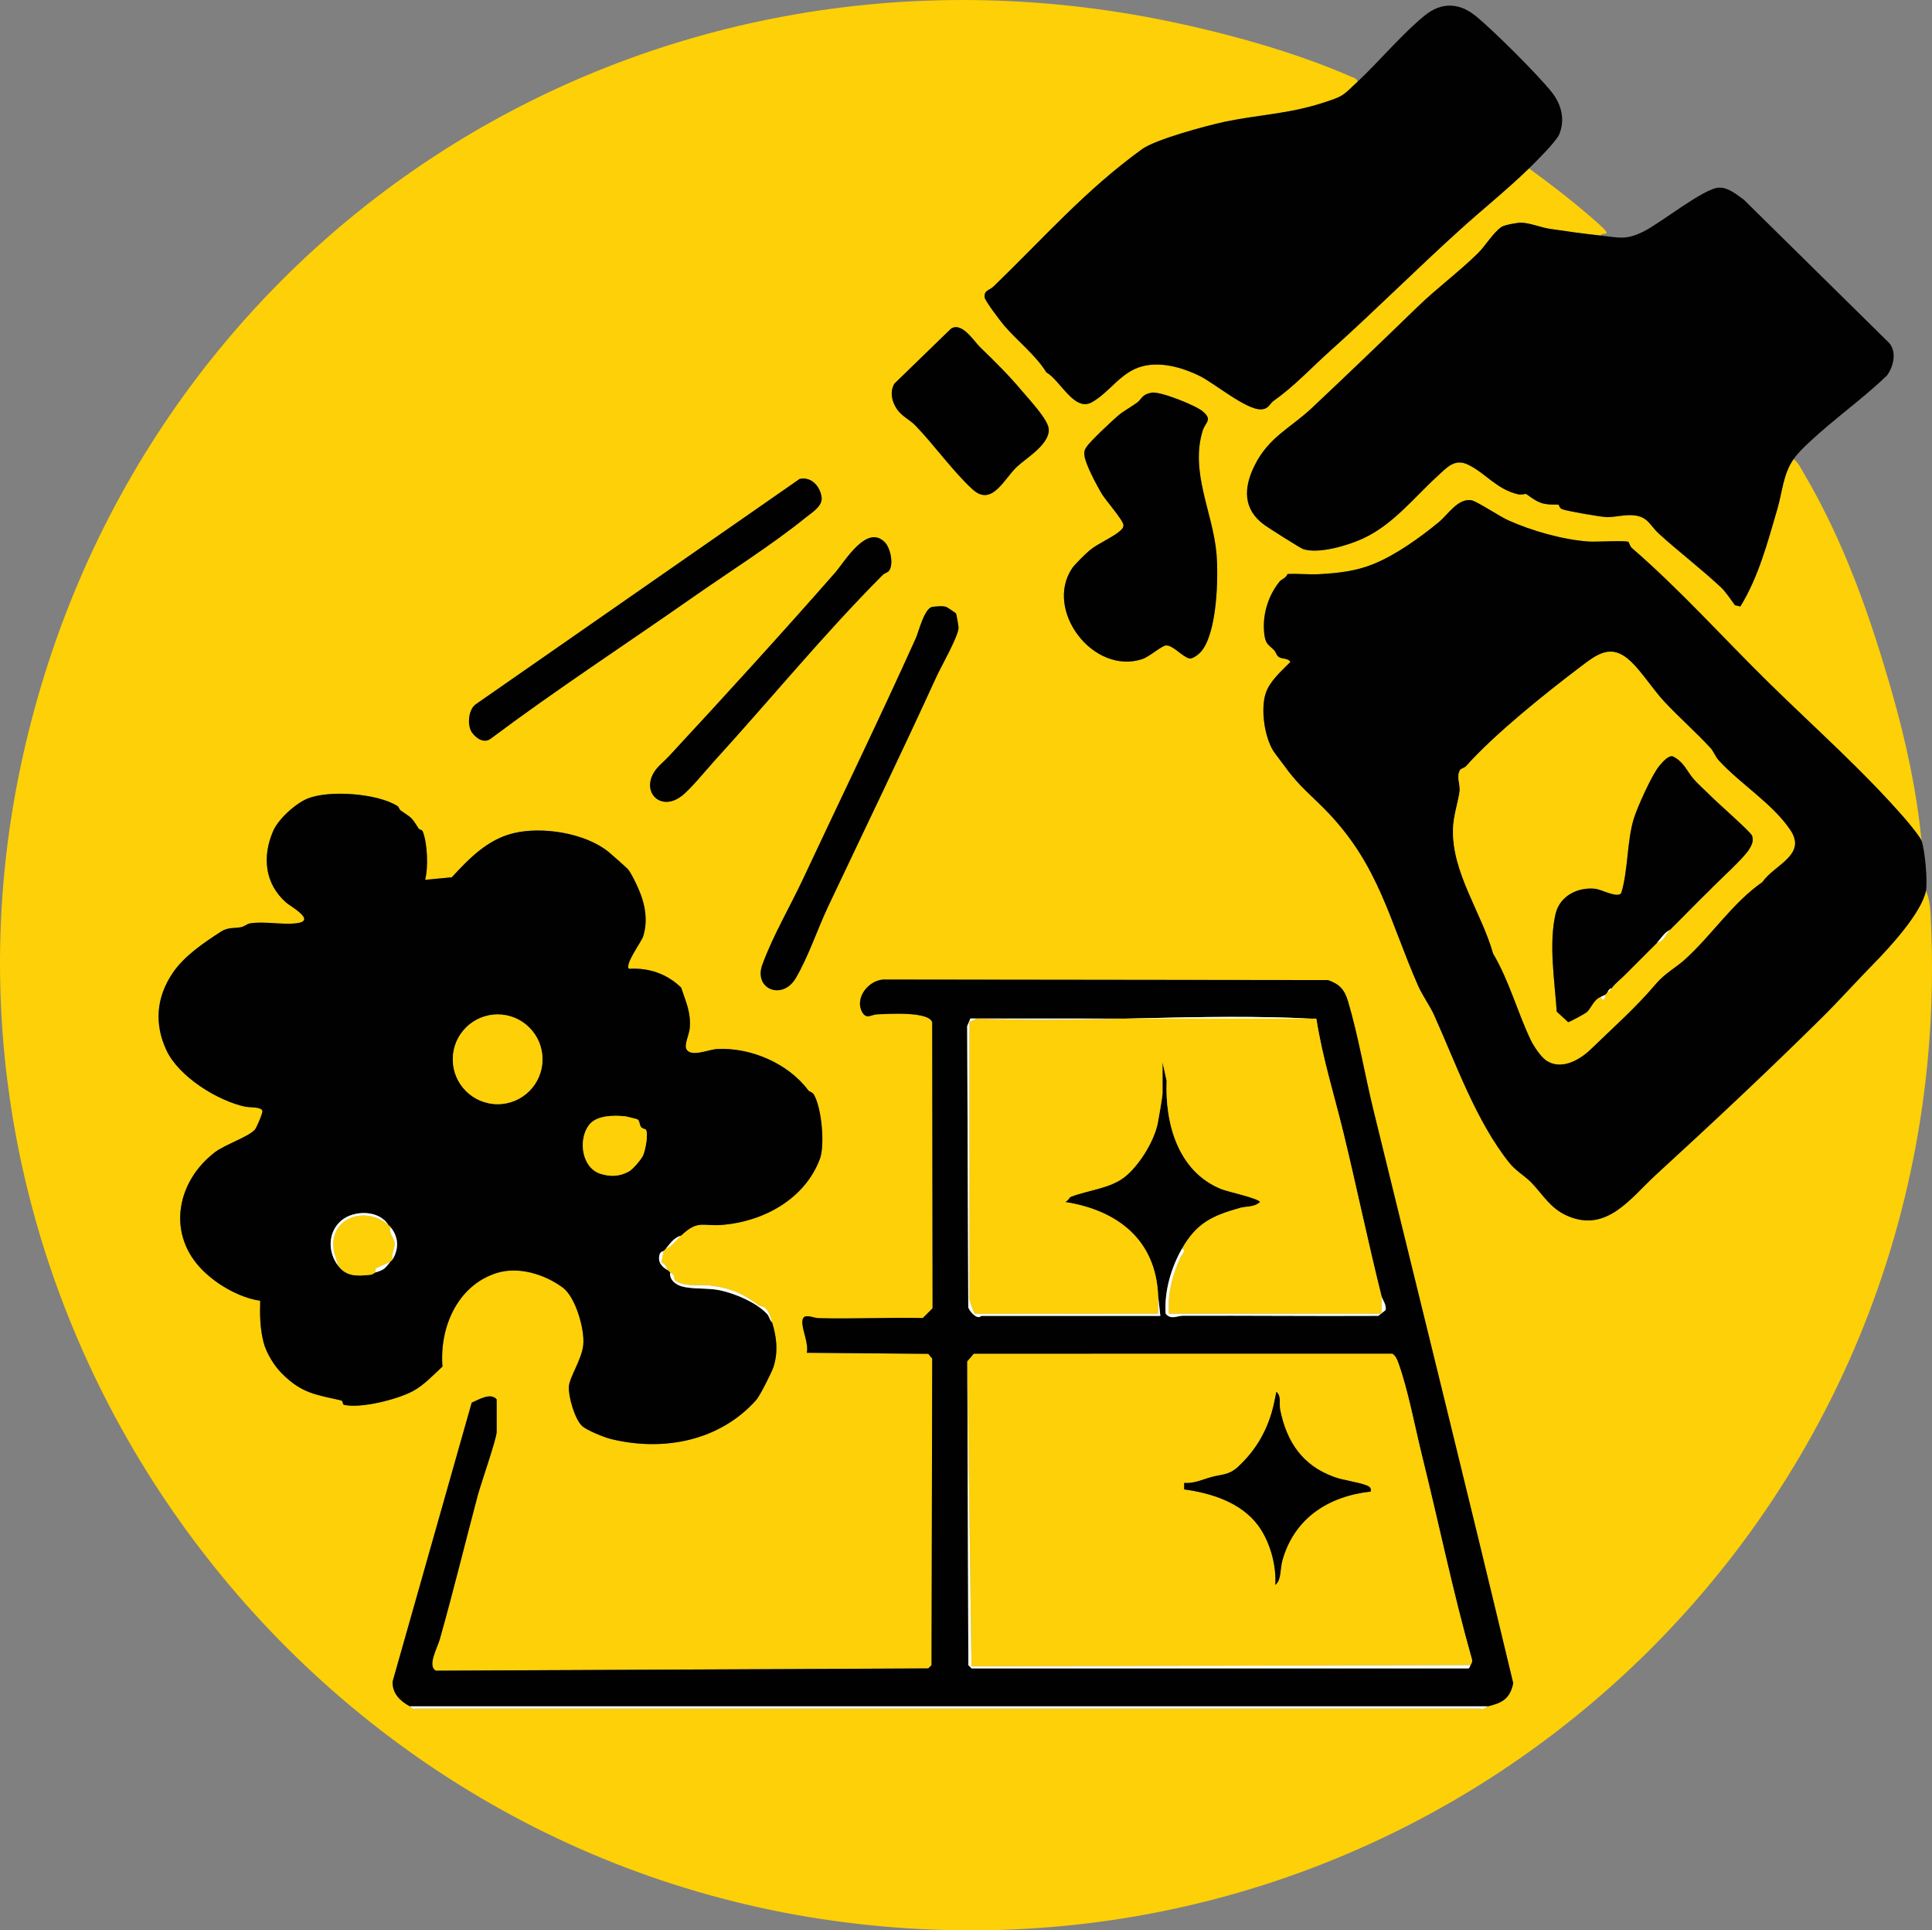 <?xml version="1.0" encoding="UTF-8"?>
<svg id="Calque_2" data-name="Calque 2" xmlns="http://www.w3.org/2000/svg" width="890.78" height="889.88" viewBox="0 0 890.78 889.88">
  <rect x="0" y="0" width="890.78" height="889.88" fill="#808080" stroke="none"/>
  <g id="Calque_1-2" data-name="Calque 1">
    <path d="M887.99,410.61c1.23,2.58,1.89,6.6,2.05,9.45,15.95,281.14-226.33,504.14-505.45,465.45C132.25,850.53-43.11,605.2,9.28,354.4,59.99,111.7,290.46-39.08,534.21,8.88c28.54,5.62,62.04,14.73,88.61,26.42,1.43.63,2.37.54,3.16,2.31-7.21,6.79-6.46,6.73-16.54,9.96-15.56,4.97-28.84,5.28-44.48,8.52-8.37,1.74-32.21,8.19-38.38,12.66-26.37,19.09-45.25,40.89-68.58,63.39-1.85,1.79-4.32,1.59-4.05,4.91.13,1.6,7.38,11.13,9.04,13.06,6.07,7.08,14.49,13.57,19.44,21.56,6.42,3.64,12.88,18.26,20.91,13.81,8.36-4.64,13.39-14.04,23.37-16.62,8.58-2.22,18.33.54,26.18,4.35,6.94,3.37,21.73,15.87,28.59,15.51,3.6-.19,3.72-2.53,5.97-4.11,9.33-6.57,17.32-15.25,26-23,20.01-17.89,39.29-37.24,59.48-55.5,10.67-9.65,21.71-18.46,32.04-28.48,11.02,8.02,21.84,16.41,32.02,25.48,1.01.9,2.76,2.51,3.48,3.52,1.31,1.84-2.13.51-2.5,2-7.75-.84-15.69-1.94-23.41-3.09-3.99-.59-9.23-2.74-13.19-2.85-1.63-.05-7.64,1.05-8.96,1.88-3.64,2.29-7.73,8.98-10.9,12.1-8.97,8.83-19.01,16.16-28.06,24.94-15.95,15.46-32.3,31.17-48.55,46.45-9.93,9.33-19.89,13.35-26.46,26.54-5.14,10.31-5.46,20.28,4.59,27.49,2.07,1.49,16.55,10.69,17.89,11.11,7.27,2.27,20.44-1.7,27.28-4.82,14.01-6.39,23.6-18.84,34.34-28.66,4.55-4.17,8.08-8.48,14.33-5.47,8.15,3.93,13.11,11.43,23.33,13.73,1.37.31,3.12-.49,3.56-.16,5.43,3.99,7.29,5.01,14.61,4.83.62-.02.28,1.53,1.96,2.16,2.25.85,17.78,3.54,20.42,3.61,3.88.11,8.27-1.3,12.75-.8,6.45.72,7.21,4.72,11.45,8.56,9.44,8.53,19.47,16.15,28.7,24.8,1.82,1.7,4.67,5.85,6.25,8.06l2.5.56c8.4-13.57,12.59-29.68,17.06-44.94,2.27-7.75,2.68-16.24,7.5-23,2.2,1.55,3.45,4.37,4.82,6.69,18.58,31.52,30.67,66.17,40.69,101.31,6.3,22.09,11.29,45.12,13.49,68.01-.71-1.9-5.81-8.1-7.48-10.02-19.48-22.43-41.67-41.96-63.05-62.95-21.01-20.63-40.82-42.8-63.02-62.01-1-.86-1.24-2.57-1.62-2.84-1.09-.78-15.2.06-18.34-.17-11.98-.86-26.23-4.9-37.17-9.83-3.83-1.72-14.48-8.79-16.85-9.19-6.22-1.05-10.75,6.5-14.97,9.99-8.72,7.2-20,15.3-30.5,19.5-8.02,3.21-15.87,4.05-24.44,4.56-4.92.29-9.97-.32-14.9-.06-.71,1.94-2.8,2.38-3.67,3.46-5.58,6.94-8.21,16.18-6.94,25,.59,4.05,2.28,4.43,4.36,6.6.83.87,1.19,2.36,2.02,3.03,1.62,1.3,4.24.44,5.56,2.42-4.06,4.15-9.6,8.85-11.43,14.56-2.33,7.25-.55,19.76,3.42,26.28.97,1.6,4.08,5.46,5.6,7.58,6.52,9.11,12.57,13.5,19.85,21.15,23.52,24.73,28.26,49.73,41.39,79.61,2.06,4.69,5.45,9.3,7.4,13.6,9.94,22.03,19.34,48.99,34.77,68.23,2.89,3.61,7.17,6.01,10.03,8.97,5.51,5.7,8.7,11.89,16.63,15.37,18.21,7.99,29.2-8.22,40.83-18.88,25.57-23.43,51.55-47.71,76.54-72.46,8.27-8.19,15.96-16.82,24-25,7.34-7.48,22-23.42,23.98-33.52ZM412.32,176.91c-2.1,3.89-1.16,8.1,1.2,11.66,2.16,3.25,6.09,5.06,8.48,7.52,8.61,8.9,17.52,21.42,26.46,29.54s14.5-4.98,20.51-10.55c4.32-4,15.41-10.55,14.53-17.58-.55-4.37-8.78-13.1-11.99-16.92-6.19-7.38-12.6-13.76-19.55-20.45-2.89-2.79-8.45-11.97-13.52-8.58l-26.12,25.36ZM494.34,261.93c-13.03,19.31,9.67,49.41,32.36,41.89,3.18-1.05,8.83-6.08,10.83-6.27,3.17-.3,7.6,5.25,10.93,6.04,1.79.05,4.4-2.09,5.53-3.47,7.15-8.74,7.85-33.83,6.88-44.92-1.64-18.88-12.23-37.39-6.39-56.59,1.23-4.05,4.8-4.99,0-9.01-3.31-2.77-19.59-9.3-23.52-8.59-4.61.83-4.45,2.94-6.73,4.61-2.7,1.99-6.33,3.91-8.74,6-2.98,2.58-12.79,11.71-14.56,14.43-.99,1.52-1.11,2.14-.93,3.96.38,3.91,5.89,14.21,8.17,17.91,1.87,3.04,9.85,12.07,9.81,14.21-.02,1.2-.67,1.77-1.47,2.52-3.03,2.83-10.19,5.81-14.02,8.97-1.84,1.52-6.96,6.54-8.16,8.31ZM368.7,220.78l-149.23,103.81c-3.59,2.39-4.13,9.77-1.93,12.97,1.9,2.77,5.66,5.39,8.8,2.9,30.29-22.67,61.99-43.34,92.97-65.03,16.71-11.7,36.58-24.21,52.16-36.84,2.84-2.3,7.8-5.22,7.35-9.23-.58-5.07-4.7-9.76-10.12-8.58ZM409.71,263.34c2.55-2.87.84-10.67-1.67-13.29-8.41-8.75-18.59,8.95-23.07,14.04-25.12,28.6-50.62,56.56-76.53,84.51-1.77,1.91-4.11,3.86-5.48,5.48-8.36,9.94.99,20.5,11.06,13.07,4.27-3.15,11.44-12.08,15.48-16.52,26.05-28.6,50.4-58.38,77.47-85.57.81-.81,2.21-1.13,2.74-1.72ZM440.79,282.8c-.15-.23-4.23-2.93-4.48-3.01-1.94-.61-4.6-.23-6.64,0-3.66,1.08-6.02,11.32-7.47,14.53-16.79,37.27-34.72,74.06-52.01,110.99-6.09,13-13.68,25.73-18.68,39.32-4.19,11.4,9.23,16.67,15.34,6.35,5.92-10,9.95-22.47,14.95-33.05,16.71-35.34,33.77-70.54,49.98-106.02,2.06-4.5,10.36-19.01,10.16-22.68-.04-.8-.98-6.15-1.16-6.42ZM313.99,569.61c8.08-7.58,9.63-4.09,19.51-4.99,18.81-1.7,37.67-11.99,44.54-30.46,2.36-6.34.79-24.06-3-29.87-.56-.85-1.89-.99-2.45-1.74-9.17-12.3-26.52-19.86-42.11-18.95-3.78.22-12.03,3.96-14.04,0-1.03-2.03,1.29-6.71,1.55-9.48.68-7.39-1.74-12.15-3.94-18.85-6.58-6.39-14.85-9.19-24.07-8.67-2.11-1.96,5.8-12.5,6.56-14.94,1.85-5.92,1.33-11.85-.52-17.6-1.23-3.83-4.21-10.19-6.3-13.15-.36-.51-8.07-7.34-9.26-8.3-10.79-8.61-30.3-11.7-43.54-8.57-12.07,2.85-20.6,11.66-28.62,20.38l-12.32,1.17c1.56-5.78,1.1-16.7-1.05-22.27-.36-.94-1.52-.74-1.95-1.42-3.51-5.6-3.07-4.61-8.28-8.33-.67-.48-.74-1.54-1.42-1.98-9.25-5.88-31.37-7.48-41.32-3.53-5.54,2.2-13.57,9.39-16.01,14.99-5.13,11.8-3.95,24.32,6.02,33.05,2.15,1.88,14.29,8.42,4.56,9.53-6.45.74-14.69-.99-21.01-.01-1.72.27-2.88,1.49-4.24,1.76-3.58.73-5.96-.15-9.6,2.21-7.61,4.93-16.8,11.07-22.15,19.05-7.53,11.23-8.57,23.3-2.74,35.64s23.5,23.12,36.14,25.86c2.15.47,7.53-.02,8.05,1.98.22.85-2.64,7.61-3.42,8.55-2.79,3.35-13.83,6.93-18.5,10.5-17.22,13.19-22,36.4-7.06,52.91,6.73,7.43,17.96,14.09,27.96,15.54-.2,6.62-.09,12.55,1.5,19,1.22,4.95,4.86,10.87,8.48,14.52,9.18,9.25,15.8,9.8,27.4,12.45.84.19.49,1.84,1.28,2.02,7.77,1.78,24.45-2.48,31.62-6.26,5.24-2.76,9.59-7.59,13.76-11.4-1.43-18.13,6.94-37.28,24.79-43.05,10.17-3.29,22.35.48,30.71,6.69,5.9,4.38,10.13,19.26,9.41,26.41-.67,6.73-6.36,14.94-6.64,19.24s2.7,14.89,6.03,18.04c2.23,2.11,10.23,5.31,13.41,6.09,24.29,5.96,50.26.8,66.99-18.04,1.62-1.82,7.24-12.91,8.02-15.49,2.09-6.94,1.36-13.47-.74-20.24-.67-2.16-1.27-5.02-3.26-6.74-.91-.79-2.32-.67-3.06-1.23-6.86-5.25-13.14-8.01-22.18-9.04-4.93-.56-10.36.7-15.28-1.7-1.95-.95-.98-2.2-1.77-3.24-.56-.75-1.36-.91-1.46-1.06-.21-.28-.67-.55-1-1-.97-1.34-.71-2.77-3.03-3.63l1.03-5.37c.31-.4.71-.67,1-1,2.87-.94,4.83-3.97,7-6ZM685.99,786.61c6.53-1.52,10.21-3.48,11.71-10.64-21.07-88.12-42.9-176.13-64.44-264.13-4-16.35-6.99-34.3-11.74-50.26-1.58-5.31-3.91-7.94-9.24-9.76l-203.83-.25c-7.38-.53-14.71,8.21-10.92,15.01,1.97,3.53,4.26,1.11,6.95,1.02,5.01-.17,23.83-1.49,25.33,3.69l.17,131.82-4.5,4.5c-15.99-.34-32.05.47-48.04.06-2.78-.07-7.21-2.71-7.5,1.44-.27,3.78,3.01,10.19,2.05,14.51l56.01.49,1.81,2.19-.31,141.33-1.5,1.5-226.99,1.05c-4.18-2.06.69-10.69,1.72-14.32,6.23-22.04,11.66-44.32,17.54-66.46,1.41-5.29,8.72-26.14,8.72-29.28v-15c-2.76-3.32-8.29.12-11.5,1.5l-36.48,128.6c-.15,5.48,3.49,8.96,7.98,11.4.52.28,1.1,1.49,2.4,1.06h491.2c1.46.66,2.88-.94,3.4-1.06Z" style="fill: #fdd007;"/>
    <path d="M440.79,282.8c.18.27,1.12,5.62,1.16,6.42.2,3.67-8.11,18.18-10.16,22.68-16.21,35.48-33.27,70.68-49.98,106.02-5,10.58-9.03,23.05-14.95,33.05-6.11,10.32-19.54,5.05-15.34-6.35,5-13.59,12.59-26.33,18.68-39.32,17.29-36.93,35.22-73.73,52.01-110.99,1.45-3.21,3.81-13.45,7.47-14.53,2.04-.22,4.71-.6,6.64,0,.26.08,4.33,2.79,4.48,3.01Z" style="fill: #010101;"/>
    <path d="M368.7,220.78c5.41-1.19,9.54,3.5,10.12,8.58.46,4.01-4.5,6.93-7.35,9.23-15.58,12.63-35.45,25.14-52.16,36.84-30.98,21.69-62.68,42.36-92.97,65.03-3.14,2.49-6.9-.13-8.8-2.9-2.2-3.21-1.66-10.58,1.93-12.97l149.23-103.81Z" style="fill: #010101;"/>
    <path d="M409.71,263.34c-.52.59-1.92.9-2.74,1.72-27.07,27.19-51.41,56.97-77.47,85.57-4.04,4.44-11.21,13.37-15.48,16.52-10.07,7.43-19.43-3.13-11.06-13.07,1.37-1.62,3.71-3.57,5.48-5.48,25.91-27.95,51.41-55.91,76.53-84.51,4.47-5.09,14.65-22.79,23.07-14.04,2.51,2.61,4.22,10.42,1.67,13.29Z" style="fill: #010101;"/>
    <path d="M826.99,211.61c-4.82,6.76-5.23,15.25-7.5,23-4.47,15.26-8.66,31.37-17.06,44.94l-2.5-.56c-1.58-2.21-4.44-6.36-6.25-8.06-9.23-8.65-19.27-16.26-28.7-24.8-4.24-3.83-4.99-7.83-11.45-8.56-4.49-.5-8.87.91-12.75.8-2.64-.07-18.16-2.76-20.42-3.61-1.68-.63-1.33-2.18-1.96-2.16-7.32.19-9.18-.84-14.61-4.83-.44-.32-2.2.47-3.56.16-10.22-2.3-15.18-9.8-23.33-13.73-6.25-3.01-9.78,1.31-14.33,5.47-10.74,9.82-20.33,22.27-34.34,28.66-6.85,3.12-20.02,7.09-27.28,4.82-1.34-.42-15.82-9.62-17.89-11.11-10.05-7.21-9.73-17.18-4.59-27.49,6.58-13.19,16.54-17.2,26.46-26.54,16.25-15.28,32.6-30.99,48.55-46.45,9.05-8.78,19.09-16.11,28.06-24.94,3.17-3.12,7.26-9.81,10.9-12.1,1.32-.83,7.32-1.93,8.96-1.88,3.96.11,9.2,2.26,13.19,2.85,7.72,1.15,15.66,2.26,23.41,3.09,8.48.91,11.49,2.24,19.69-1.81,8.08-3.99,27.82-19.96,34.82-20.27,4.28-.19,8.19,3.18,11.51,5.56l66.99,66.02c3.63,4.19,2.03,10.87-.99,15.01-11.39,10.96-24.54,20.15-36.03,30.97-2.46,2.31-5.01,4.76-6.98,7.52Z" style="fill: #010101;"/>
    <path d="M704.99,77.61c-10.33,10.01-21.37,18.82-32.04,28.48-20.19,18.26-39.48,37.61-59.48,55.5-8.67,7.76-16.66,16.43-26,23-2.25,1.58-2.37,3.93-5.97,4.11-6.86.36-21.65-12.14-28.59-15.51-7.86-3.81-17.6-6.57-26.18-4.35-9.98,2.58-15.01,11.99-23.37,16.62-8.04,4.46-14.5-10.16-20.91-13.81-4.94-7.99-13.37-14.48-19.44-21.56-1.65-1.93-8.91-11.46-9.04-13.06-.27-3.31,2.2-3.12,4.05-4.91,23.32-22.5,42.21-44.3,68.58-63.39,6.16-4.46,30-10.92,38.38-12.66,15.64-3.24,28.92-3.55,44.48-8.52,10.08-3.22,9.33-3.17,16.54-9.96,9.91-9.33,20.91-22.41,30.98-30.52,7.44-5.99,15.45-5.98,23.04,0s29.23,27.54,35.5,35.5c4.41,5.6,6.21,12.63,3.36,19.41-1.38,3.28-10.74,12.57-13.88,15.62Z" style="fill: #010101;"/>
    <path d="M494.34,261.93c1.2-1.77,6.32-6.8,8.16-8.31,3.83-3.16,11-6.14,14.02-8.97.8-.75,1.45-1.31,1.47-2.52.04-2.15-7.94-11.18-9.81-14.21-2.28-3.7-7.79-14-8.17-17.91-.18-1.82-.06-2.43.93-3.96,1.78-2.72,11.58-11.85,14.56-14.43,2.41-2.09,6.04-4.01,8.74-6,2.28-1.68,2.13-3.78,6.73-4.61,3.93-.71,20.21,5.82,23.52,8.59,4.81,4.03,1.23,4.97,0,9.01-5.83,19.2,4.75,37.71,6.39,56.59.96,11.08.27,36.18-6.88,44.92-1.13,1.38-3.74,3.53-5.53,3.47-3.34-.79-7.77-6.34-10.93-6.04-2,.19-7.65,5.21-10.83,6.27-22.69,7.51-45.39-22.58-32.36-41.89Z" style="fill: #010101;"/>
    <path d="M412.32,176.91l26.12-25.36c5.06-3.39,10.62,5.79,13.52,8.58,6.95,6.69,13.36,13.07,19.55,20.45,3.2,3.82,11.44,12.55,11.99,16.92.88,7.04-10.21,13.58-14.53,17.58-6.01,5.57-11.58,18.66-20.51,10.55s-17.85-20.65-26.46-29.54c-2.39-2.47-6.32-4.27-8.48-7.52-2.36-3.57-3.3-7.77-1.2-11.66Z" style="fill: #010101;"/>
    <path d="M887.99,410.61c-1.98,10.1-16.64,26.05-23.98,33.52-8.04,8.18-15.73,16.81-24,25-24.99,24.74-50.98,49.02-76.54,72.46-11.63,10.66-22.63,26.87-40.83,18.88-7.93-3.48-11.13-9.67-16.63-15.37-2.86-2.96-7.14-5.36-10.03-8.97-15.42-19.25-24.82-46.21-34.77-68.23-1.94-4.31-5.34-8.91-7.4-13.6-13.13-29.88-17.87-54.88-41.39-79.61-7.28-7.65-13.33-12.04-19.85-21.15-1.52-2.12-4.62-5.99-5.6-7.58-3.98-6.52-5.75-19.03-3.42-26.28,1.83-5.71,7.37-10.41,11.43-14.56-1.33-1.98-3.94-1.12-5.56-2.42-.83-.67-1.2-2.16-2.02-3.03-2.08-2.17-3.77-2.55-4.36-6.6-1.28-8.83,1.36-18.07,6.94-25,.87-1.08,2.96-1.52,3.67-3.46,4.93-.26,9.97.35,14.9.06,8.57-.51,16.42-1.35,24.44-4.56,10.5-4.2,21.78-12.3,30.5-19.5,4.22-3.49,8.75-11.04,14.97-9.99,2.37.4,13.02,7.46,16.85,9.19,10.94,4.93,25.2,8.97,37.17,9.83,3.14.23,17.25-.61,18.34.17.38.27.62,1.98,1.62,2.84,22.2,19.2,42.01,41.37,63.02,62.01,21.38,20.99,43.56,40.52,63.05,62.95,1.67,1.92,6.77,8.12,7.48,10.02,1.54,4.16,2.83,18.78,2,23ZM788.67,344.91c-6.75-7.33-14.28-13.91-21.21-21.29-5.09-5.41-10.42-13.77-15.44-18.56-9.12-8.73-15.58-3.46-23.53,2.55-16.06,12.16-39.42,30.89-52.47,45.56-.69.78-1.96,1.02-2.77,1.69-1.95,3.39.22,6.62-.29,10.19-.71,5-2.91,11.35-2.99,17.03-.66,19.98,13.13,38.45,18.51,57.51,7.34,12.31,11.15,26.74,17.29,39.71,1.31,2.76,4.51,7.57,6.92,9.33,6.9,5.02,15.6.02,20.8-5.02,10.29-9.97,20.83-19.28,29.94-30.06,4.25-5.03,9.2-7.45,13.57-11.43,12.58-11.48,21.77-25.93,35.5-35.5,5.67-8.14,20.64-12.48,12.93-23.96-8.11-12.08-22.79-21-32.96-32.04-1.63-1.77-2.44-4.24-3.79-5.71Z" style="fill: #010101;"/>
    <path d="M788.67,344.91c1.35,1.47,2.16,3.94,3.79,5.71,10.18,11.03,24.85,19.96,32.96,32.04,7.71,11.48-7.25,15.83-12.93,23.96-13.73,9.57-22.92,24.02-35.5,35.5-4.36,3.98-9.32,6.41-13.57,11.43-9.11,10.79-19.64,20.09-29.94,30.06-5.21,5.04-13.9,10.03-20.8,5.02-2.41-1.76-5.61-6.56-6.92-9.33-6.14-12.96-9.96-27.39-17.29-39.71-5.39-19.06-19.17-37.53-18.51-57.51.09-5.68,2.28-12.04,2.99-17.03.51-3.58-1.66-6.8.29-10.19.81-.67,2.08-.91,2.77-1.69,13.05-14.67,36.41-33.41,52.47-45.56,7.95-6.02,14.41-11.28,23.53-2.55,5.01,4.8,10.35,13.15,15.44,18.56,6.93,7.38,14.46,13.96,21.21,21.29ZM737.99,459.61c.75,2.14,2.58,1.24,2-1,.34-.3.68-.67,1-1,1.2-.29,1.42-1.26,2-2,2.12-2.7,3.83-3.83,6-6,1.32-1.33,2.67-2.67,4-4s2.68-2.67,4-4,2.66-2.62,4-4c.96-.99,2.22-2.15,3-3,3.3-.6,3.94-3.87,6-6,.33-.34.67-.66,1-1,5.62-5.73,11.44-11.17,17-17,4.47-4.69,15.65-14.62,18.45-19.05,1.25-1.97,2.12-3.85,1.39-6.27-.51-1.67-16.02-15.25-18.89-18.16-2.55-2.58-6.39-5.94-8.48-8.5-2.97-3.64-4.26-7.49-9.15-9.93-2.15-.66-5.01,2.86-6.31,4.42-3.35,4-10.11,19.03-11.73,24.27-3.2,10.39-2.55,23.61-5.76,34.24-1.64,2.63-8.98-1.61-12.12-1.93-8.04-.83-16.28,3.36-18.2,11.62-3.21,13.86-.39,30.91.55,45.03l5.28,4.84c.9-.13,7.65-3.85,8.5-4.54,1.94-1.55,3.31-5.99,6.45-7.05Z" style="fill: #fdd007;"/>
    <path d="M737.99,459.61c-3.14,1.06-4.51,5.49-6.45,7.05-.86.68-7.61,4.4-8.5,4.54l-5.28-4.84c-.94-14.12-3.75-31.17-.55-45.03,1.91-8.26,10.15-12.45,18.2-11.62,3.14.32,10.47,4.56,12.12,1.93,3.21-10.63,2.56-23.85,5.76-34.24,1.61-5.25,8.38-20.28,11.73-24.27,1.3-1.55,4.16-5.07,6.31-4.42,4.88,2.44,6.18,6.29,9.15,9.93,2.09,2.56,5.94,5.92,8.48,8.5,2.87,2.91,18.38,16.49,18.89,18.16.73,2.42-.14,4.29-1.39,6.27-2.81,4.43-13.98,14.36-18.45,19.05l-17,17c-.33.34-.67.66-1,1-2.65,1.33-4.11,3.94-6,6-.78.85-2.04,2.01-3,3l-4,4c-1.32,1.33-2.67,2.67-4,4l-4,4c-2.17,2.17-3.88,3.3-6,6-1.28.18-1.47,1.46-2,2-.32.33-.66.7-1,1-.47.41-1.42.6-2,1Z" style="fill: #010101;"/>
    <path d="M739.99,458.61c.58,2.24-1.25,3.14-2,1,.58-.4,1.53-.59,2-1Z" style="fill: #fcfef3;"/>
    <path d="M769.99,428.61c-2.06,2.13-2.7,5.4-6,6,1.89-2.06,3.35-4.67,6-6Z" style="fill: #fcfef3;"/>
    <path d="M770.99,427.61l17-17c-5.56,5.83-11.38,11.27-17,17Z" style="fill: #fcfef3;"/>
    <path d="M756.99,441.61l4-4c-1.34,1.38-2.66,2.65-4,4Z" style="fill: #fcfef3;"/>
    <path d="M748.99,449.61l4-4c-1.33,1.33-2.68,2.67-4,4Z" style="fill: #fcfef3;"/>
    <path d="M740.99,457.61c.53-.54.72-1.82,2-2-.58.74-.8,1.71-2,2Z" style="fill: #fcfef3;"/>
    <path d="M355.99,609.61c2.1,6.77,2.83,13.3.74,20.24-.78,2.58-6.4,13.67-8.02,15.49-16.73,18.84-42.7,24-66.99,18.04-3.18-.78-11.18-3.97-13.41-6.09-3.33-3.15-6.31-13.59-6.03-18.04s5.96-12.51,6.64-19.24c.72-7.15-3.51-22.04-9.41-26.41-8.36-6.2-20.54-9.98-30.71-6.69-17.85,5.77-26.22,24.92-24.79,43.05-4.17,3.81-8.52,8.64-13.76,11.4-7.17,3.78-23.85,8.04-31.62,6.26-.79-.18-.44-1.83-1.28-2.02-11.6-2.66-18.22-3.21-27.4-12.45-3.62-3.65-7.26-9.57-8.48-14.52-1.59-6.45-1.7-12.38-1.5-19-10-1.44-21.23-8.11-27.96-15.54-14.94-16.51-10.16-39.72,7.06-52.91,4.66-3.57,15.7-7.16,18.5-10.5.78-.94,3.65-7.7,3.42-8.55-.52-1.99-5.9-1.51-8.05-1.98-12.64-2.74-30.44-13.8-36.14-25.86s-4.79-24.41,2.74-35.64c5.35-7.98,14.54-14.12,22.15-19.05,3.64-2.36,6.02-1.48,9.6-2.21,1.35-.28,2.52-1.5,4.24-1.76,6.33-.98,14.56.75,21.01.01,9.72-1.12-2.42-7.65-4.56-9.53-9.97-8.73-11.15-21.25-6.02-33.05,2.44-5.6,10.47-12.79,16.01-14.99,9.95-3.95,32.07-2.35,41.32,3.53.69.44.75,1.5,1.42,1.98,5.21,3.71,4.78,2.73,8.28,8.33.43.68,1.59.48,1.95,1.42,2.14,5.57,2.61,16.49,1.05,22.27l12.32-1.17c8.02-8.72,16.55-17.52,28.62-20.38,13.25-3.13,32.75-.04,43.54,8.57,1.19.95,8.9,7.78,9.26,8.3,2.09,2.96,5.07,9.32,6.3,13.15,1.85,5.76,2.37,11.69.52,17.6-.76,2.44-8.67,12.97-6.56,14.94,9.22-.53,17.49,2.28,24.07,8.67,2.2,6.7,4.62,11.46,3.94,18.85-.26,2.76-2.58,7.44-1.55,9.48,2.01,3.96,10.26.22,14.04,0,15.59-.9,32.94,6.65,42.11,18.95.56.75,1.89.88,2.45,1.74,3.79,5.8,5.36,23.53,3,29.87-6.87,18.48-25.73,28.76-44.54,30.46-9.88.9-11.44-2.59-19.51,4.99-3.35.99-4.92,3.6-7,6-.29.33-.69.6-1,1-.24.3-1.46.33-1.84,1.63-1.04,3.54.91,5.74,3.84,7.37.33.45.79.72,1,1-.37,3.35,2.34,5.45,5.18,6.32,4.97,1.52,12.23.62,18.07,1.93,7.04,1.58,16.34,5.52,21.29,10.71,1.24,1.3,1.25,2.89,2.46,4.04ZM250.13,488.33c0-11.42-9.26-20.68-20.68-20.68s-20.68,9.26-20.68,20.68,9.26,20.68,20.68,20.68,20.68-9.26,20.68-20.68ZM297.78,520.79c-.29-.39-1.64-.42-2.22-1.21-.73-1-.6-2.69-1.53-3.5-.22-.19-5.26-1.41-5.59-1.44-5.39-.57-13.47-.56-16.9,4.02-5.08,6.78-3.37,19.74,5.41,22.47,4.63,1.44,8.72,1.21,12.98-1.08,1.82-.98,5.66-5.48,6.56-7.44,1.05-2.3,2.56-10.13,1.29-11.82ZM155.99,583.61c3.77,4.87,8.57,4.71,14.6,4.06,1.61-.17,1.98-.93,2.4-1.06,4.21-1.27,4.36-1.7,7-5,.28-.35.76-.6,1-1,3.02-4.98,2.81-10.53-1-15-.32-.37-.63-.69-1-1-4.28-6.88-15.8-6.79-21.52-2.02-6.44,5.37-6.41,14.65-1.48,21.02Z" style="fill: #010101;"/>
    <path d="M308.99,586.61c.11.14.9.31,1.46,1.06.78,1.04-.18,2.29,1.77,3.24,4.92,2.39,10.35,1.14,15.28,1.7,9.04,1.03,15.32,3.78,22.18,9.04.74.56,2.15.45,3.06,1.23,1.98,1.71,2.59,4.57,3.26,6.74-1.22-1.15-1.22-2.74-2.46-4.04-4.95-5.19-14.25-9.13-21.29-10.71-5.84-1.31-13.11-.4-18.07-1.93-2.83-.87-5.55-2.98-5.18-6.32Z" style="fill: #fcfef3;"/>
    <path d="M305.99,576.61l-1.03,5.37c2.32.87,2.06,2.3,3.03,3.63-2.93-1.63-4.88-3.83-3.84-7.37.38-1.3,1.61-1.33,1.84-1.63Z" style="fill: #fcfef3;"/>
    <path d="M313.99,569.61c-2.17,2.03-4.13,5.06-7,6,2.08-2.4,3.65-5.01,7-6Z" style="fill: #fcfef3;"/>
    <circle cx="229.45" cy="488.33" r="20.68" style="fill: #fdd007;"/>
    <path d="M297.78,520.79c1.28,1.69-.23,9.52-1.29,11.82-.9,1.96-4.74,6.46-6.56,7.44-4.26,2.29-8.35,2.52-12.98,1.08-8.78-2.73-10.48-15.7-5.41-22.47,3.43-4.58,11.51-4.59,16.9-4.02.33.03,5.37,1.25,5.59,1.44.93.8.8,2.5,1.53,3.5.58.79,1.92.82,2.22,1.21Z" style="fill: #fdd007;"/>
    <path d="M178.99,564.61c.37.31.68.63,1,1-.9,2.85,1.86,5.32,2,7.54s-1.69,4.93-1,7.46c-.24.4-.72.65-1,1l-6.88,3.15-.12,1.85c-.41.12-.78.88-2.4,1.06-6.04.65-10.84.81-14.6-4.06l-1.95-6.54c-2.99-15.49,14.09-21.57,24.95-12.46Z" style="fill: #fdd007;"/>
    <path d="M178.99,564.61c-10.86-9.11-27.95-3.03-24.95,12.46l1.95,6.54c-4.93-6.36-4.95-15.65,1.48-21.02,5.72-4.77,17.24-4.86,21.52,2.02Z" style="fill: #fcfef3;"/>
    <path d="M180.99,580.61c-.68-2.53,1.14-5.28,1-7.46s-2.91-4.69-2-7.54c3.81,4.47,4.02,10.02,1,15Z" style="fill: #fcfef3;"/>
    <path d="M172.99,586.61l.12-1.85,6.88-3.15c-2.64,3.3-2.79,3.73-7,5Z" style="fill: #fcfef3;"/>
    <path d="M685.99,786.61H188.99c-4.49-2.44-8.14-5.92-7.98-11.4l36.48-128.6c3.22-1.37,8.74-4.82,11.5-1.5v15c0,3.13-7.32,23.98-8.72,29.28-5.88,22.14-11.31,44.42-17.54,66.46-1.03,3.63-5.9,12.26-1.72,14.32l226.99-1.05,1.5-1.5.31-141.33-1.81-2.19-56.01-.49c.96-4.32-2.31-10.73-2.05-14.51.29-4.15,4.72-1.52,7.5-1.44,15.99.41,32.05-.4,48.04-.06l4.5-4.5-.17-131.82c-1.51-5.18-20.32-3.86-25.33-3.69-2.69.09-4.98,2.51-6.95-1.02-3.79-6.79,3.54-15.53,10.92-15.01l203.83.25c5.33,1.82,7.66,4.45,9.24,9.76,4.75,15.96,7.74,33.91,11.74,50.26,21.54,88,43.37,176.01,64.44,264.13-1.5,7.17-5.18,9.12-11.71,10.64ZM604.99,469.61l-157.58-.08-1.47,3.53.5,129.6c.54,1.67,2.79,4.19,4.5,4.5.9.16,1.38-.55,1.55-.55h82.5l-1-9c-.94-25.95-18.67-39.74-43.01-43.5,1.35-.38,2.07-2.18,2.76-2.44,7.88-3.03,17.89-3.71,24.74-9.07s13.59-16.45,15.29-24.71c.42-2.02,2.22-12.46,2.22-13.78v-14.5l1.91,8.59c-.81,19.8,5.29,41.81,25.1,49.9,3.2,1.3,17.16,4.2,17.99,6.01-2.66,2.5-6.42,1.93-9.26,2.73-12.78,3.6-19.95,6.91-26.74,18.76-5.02,8.77-8.28,19.86-7.53,30.03,2.58,2.91,5,.93,7.98.92,30.01-.13,60.03.21,90.04.04l3.38-2.67c.53-2.25-1.53-4.93-1.87-6.31-6.24-24.92-11.43-50.07-17.48-75.02-4.28-17.63-9.79-35-12.57-52.95-.64-.17-1.3,0-1.95-.03ZM445.99,627.61l.49,140.01,1.5,1.5h229.06c.61-.33.67-1.01.95-1.51.58-1.01,1.02-1.77.58-2.99-8.72-30.8-15.13-62.18-22.85-93.24-3.19-12.86-6.64-31.17-10.98-43.02-.61-1.66-1.21-3.2-2.73-4.27l-193.01.02-3.01,3.5Z" style="fill: #010101;"/>
    <path d="M685.99,786.61c-.52.12-1.94,1.72-3.4,1.06H191.38c-1.3.43-1.88-.78-2.4-1.06h497Z" style="fill: #fcfef3;"/>
    <path d="M677.99,767.61l-230.06.56-1.94-140.56,3.01-3.5,193.01-.02c1.52,1.06,2.12,2.6,2.73,4.27,4.34,11.85,7.79,30.16,10.98,43.02,7.72,31.06,14.13,62.43,22.85,93.24.44,1.22,0,1.98-.58,2.99ZM631.98,687.6c.29-1.53-.33-2.23-1.71-2.78-4.13-1.67-10.53-2.29-15.07-3.93-14.63-5.27-21.94-16.07-24.97-31.03-.58-2.88.71-6.2-1.75-8.25-.67,3.27-1.26,6.54-2.23,9.76-2.99,9.88-7.98,17.92-15.58,24.92-4.07,3.75-7.49,3.33-11.95,4.55-4.18,1.15-8.27,3.14-12.75,2.76v2.99c12.55,1.71,26.14,6.02,34.01,16.5,5.49,7.31,8.6,18.44,8,27.51,2.84-2.13,2.2-7.44,3.27-11.23,5.48-19.53,21.18-29.61,40.72-31.78Z" style="fill: #fdd007;"/>
    <path d="M604.99,469.61c.65.03,1.31-.14,1.95.03,2.78,17.95,8.3,35.32,12.57,52.95,6.05,24.95,11.24,50.1,17.48,75.02v8h-98c-.75-9.3,1.58-17.81,5.37-26.13.44-.96,2.89-3.14.63-3.87,6.79-11.85,13.96-15.16,26.74-18.76,2.84-.8,6.6-.24,9.26-2.73-.83-1.81-14.79-4.71-17.99-6.01-19.82-8.09-25.91-30.1-25.1-49.9l-1.91-8.59v14.5c0,1.32-1.8,11.76-2.22,13.78-1.7,8.25-8.66,19.51-15.29,24.71s-16.86,6.04-24.74,9.07c-.68.26-1.4,2.05-2.76,2.44,24.33,3.76,42.07,17.55,43.01,43.5.1,2.65-.07,5.35,0,8l-84.38.05c-.52-.08-2.62-6.12-2.62-6.55v-128l3.45-1.55c50.95,2.06,103.84-2.58,154.55.05Z" style="fill: #fdd007;"/>
    <path d="M677.99,767.61c-.28.49-.34,1.18-.95,1.51h-229.06s-1.5-1.5-1.5-1.5l-.49-140.01,1.94,140.56,230.06-.56Z" style="fill: #fcfef3;"/>
    <path d="M604.99,469.61c-50.71-2.63-103.6,2.01-154.55-.05l-3.45,1.55v128c0,.43,2.11,6.47,2.62,6.55l84.38-.05c-.07-2.65.09-5.35,0-8l1,9h-82.5c-.18,0-.65.71-1.55.55-1.71-.3-3.96-2.83-4.5-4.5l-.5-129.6,1.47-3.53,157.58.08Z" style="fill: #fcfef3;"/>
    <path d="M544.99,575.61c2.26.73-.2,2.91-.63,3.87-3.79,8.32-6.12,16.83-5.37,26.13h98v-8c.35,1.38,2.4,4.06,1.87,6.31l-3.38,2.67c-30.01.17-60.03-.17-90.04-.04-2.99.01-5.4,1.99-7.98-.92-.75-10.17,2.51-21.26,7.53-30.03Z" style="fill: #fcfef3;"/>
    <path d="M631.98,687.6c-19.54,2.17-35.24,12.25-40.72,31.78-1.06,3.78-.42,9.1-3.27,11.23.6-9.06-2.51-20.19-8-27.51-7.87-10.48-21.46-14.79-34.01-16.5v-2.99c4.47.38,8.56-1.62,12.75-2.76,4.46-1.22,7.87-.8,11.95-4.55,7.6-7,12.59-15.04,15.58-24.92.97-3.22,1.56-6.49,2.23-9.76,2.46,2.05,1.17,5.37,1.75,8.25,3.03,14.96,10.34,25.76,24.97,31.03,4.55,1.64,10.95,2.25,15.07,3.93,1.38.56,2,1.25,1.71,2.78Z" style="fill: #010101;"/>
  </g>
</svg>